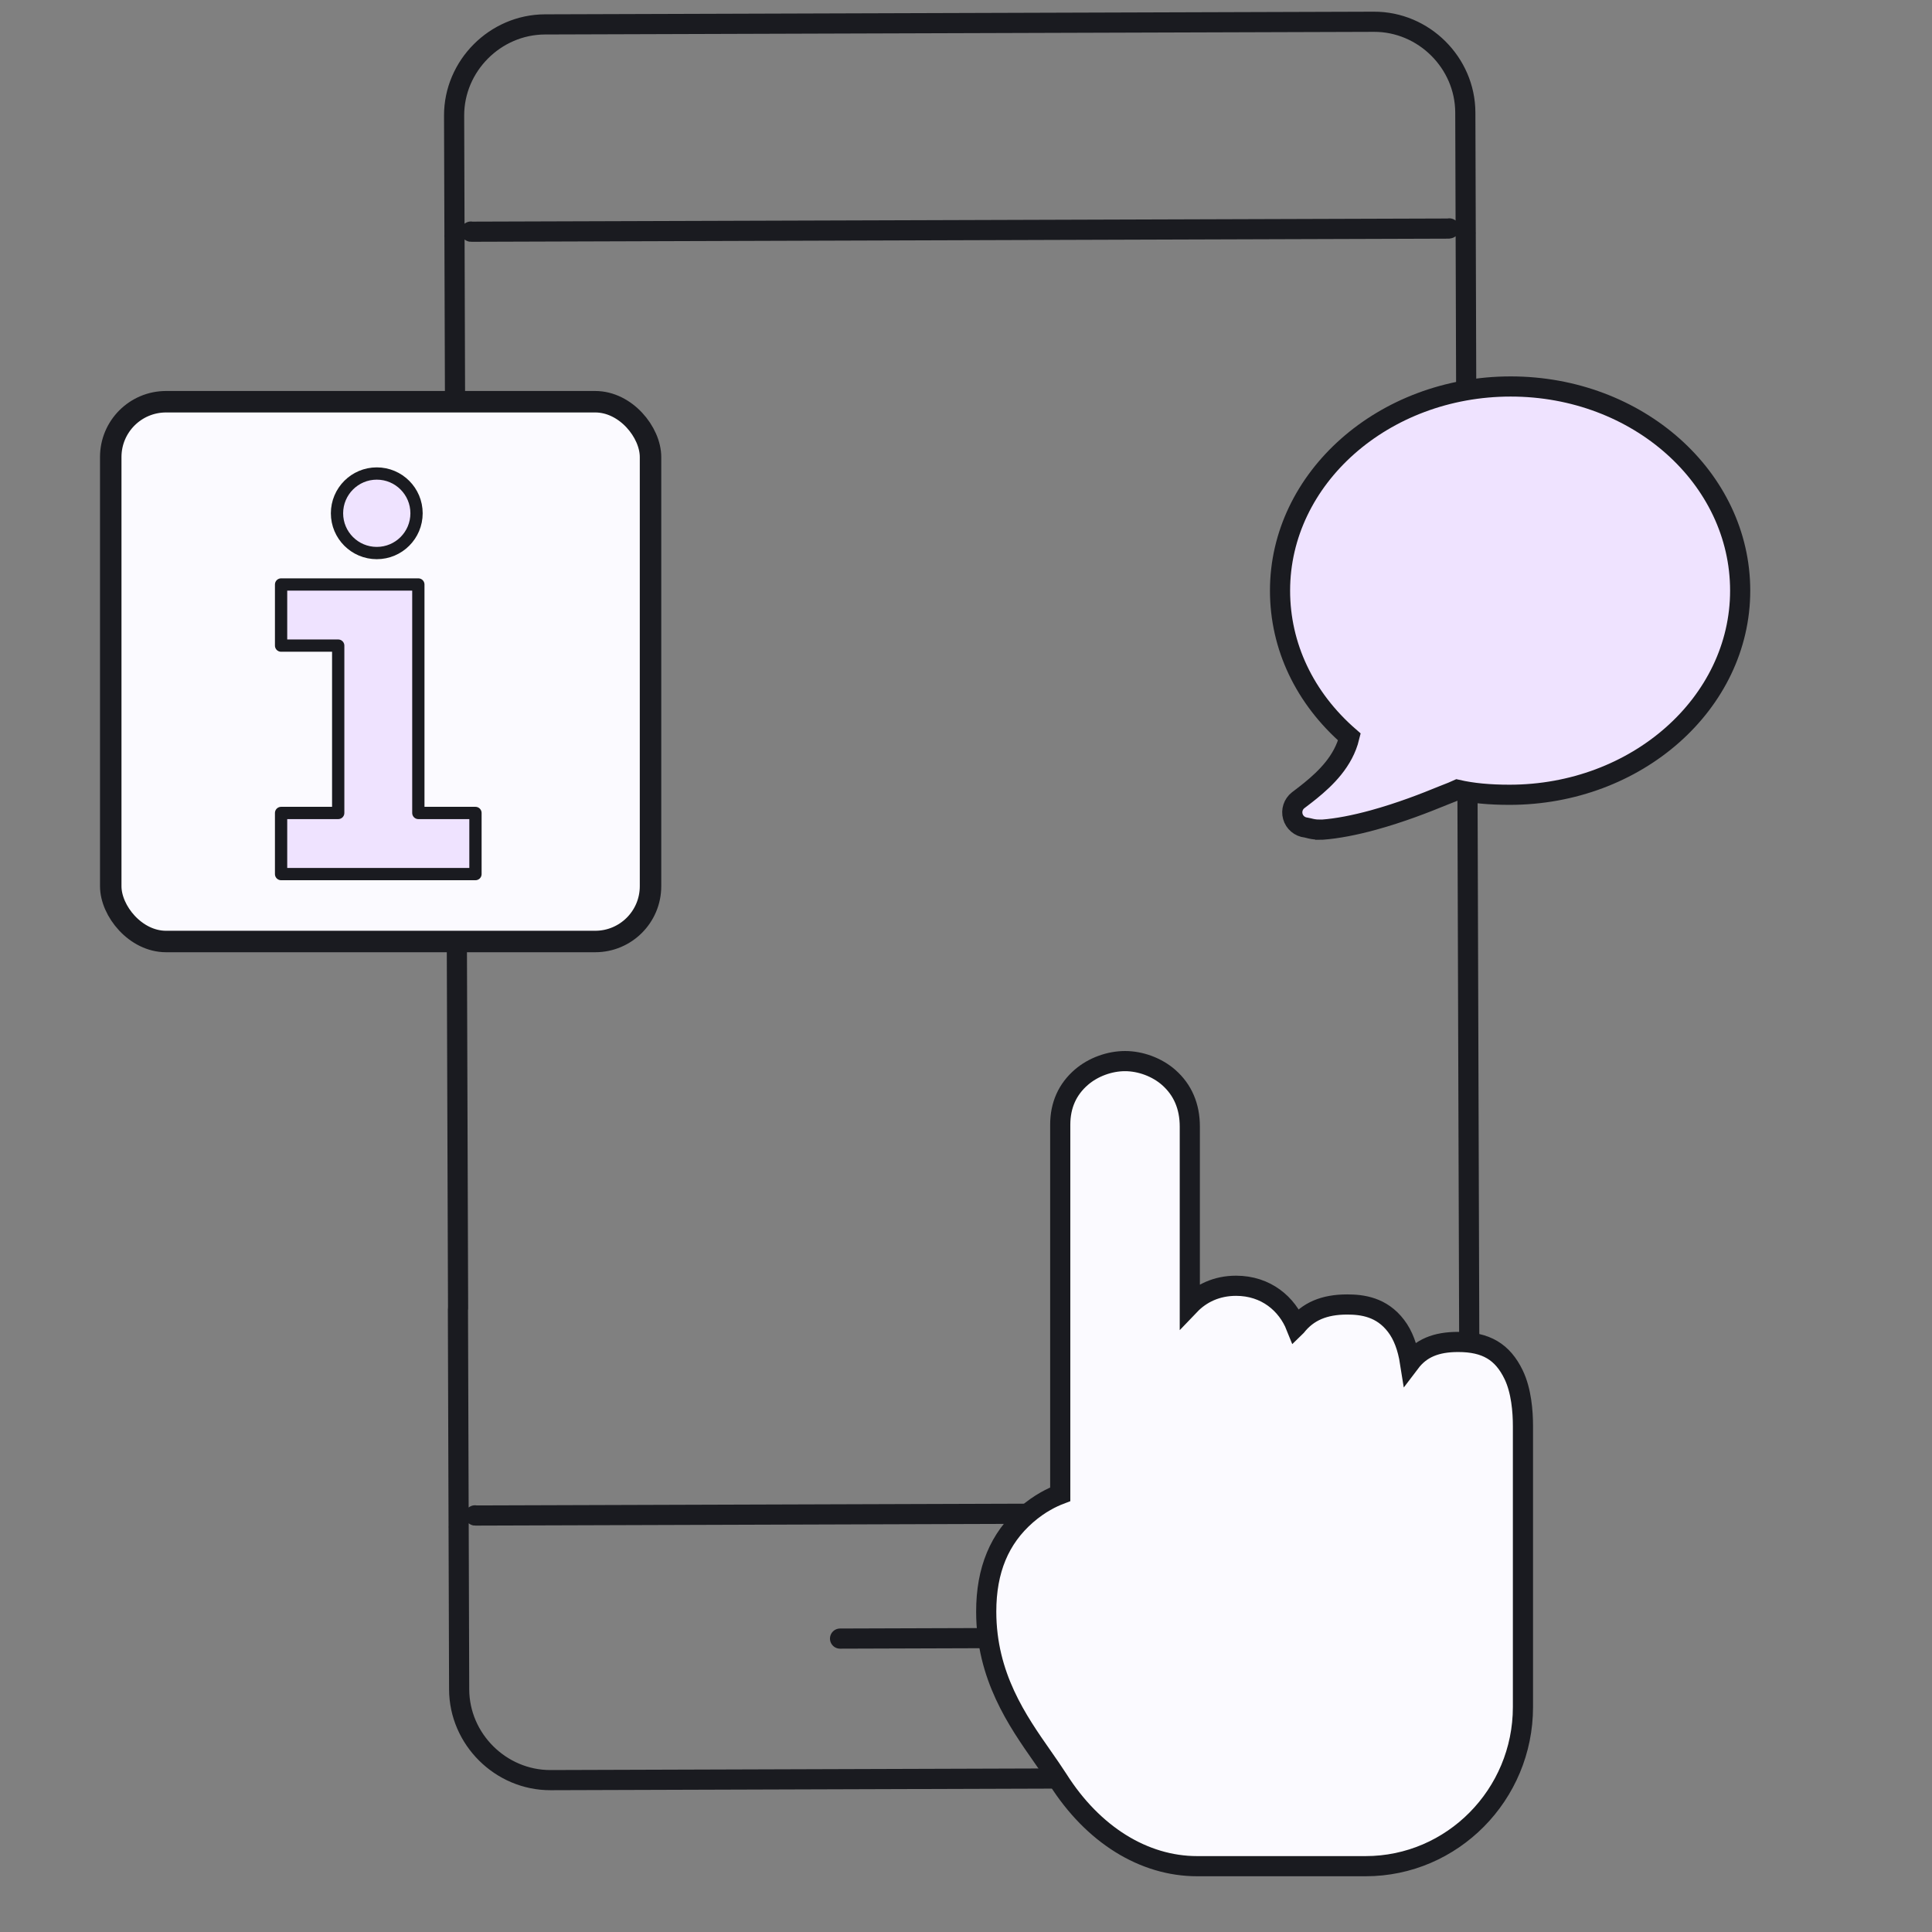 <svg width="90" height="90" viewBox="0 0 90 90" fill="none" xmlns="http://www.w3.org/2000/svg">
<rect x="0" y="0" width="90" height="90" fill="#808080" stroke="none"/>
<path d="M21.172 10.991C21.166 11.025 21.169 10.977 21.172 10.991ZM21.172 10.991L21.154 5.39C21.147 3.073 23.064 1.145 25.384 1.137L64.003 1.014C66.323 1.006 68.252 2.922 68.26 5.239L68.278 10.868M21.172 10.991L21.205 21.198M68.278 10.868C68.284 10.833 68.28 10.882 68.278 10.868ZM68.278 10.868L68.469 70.672M68.469 70.672C68.475 70.638 68.472 70.686 68.469 70.672ZM68.469 70.672L68.495 78.548C68.502 80.865 66.585 82.794 64.265 82.801L25.646 82.925C23.326 82.932 21.396 81.016 21.389 78.699L21.365 71.141M21.365 71.141C21.359 71.176 21.362 71.128 21.365 71.141ZM21.365 71.141L21.332 60.962C21.332 60.958 21.335 60.955 21.339 60.955L21.205 21.198M39.133 76.332L50.736 76.294M67.514 10.64C67.514 10.645 67.51 10.648 67.506 10.648L21.942 10.794C21.938 10.794 21.935 10.791 21.935 10.787M21.212 21.205C21.208 21.205 21.205 21.202 21.205 21.198M67.706 70.445C67.706 70.449 67.702 70.453 67.698 70.453L22.134 70.599C22.13 70.599 22.126 70.595 22.126 70.591" stroke="#1A1B20" stroke-width="0.939" stroke-linecap="round" stroke-linejoin="round"/>
<path d="M55.77 86.934C53.275 86.934 50.912 85.46 49.287 82.896C49.071 82.56 48.826 82.207 48.567 81.836C47.399 80.166 45.942 78.09 45.942 75.072C45.942 73.14 46.554 71.666 47.813 70.567C48.433 70.026 49.024 69.747 49.39 69.608V52.395C49.39 51.488 49.722 50.742 50.382 50.175C50.925 49.709 51.684 49.43 52.408 49.43C53.132 49.43 53.895 49.713 54.438 50.188C55.094 50.764 55.426 51.536 55.426 52.482V60.794C55.943 60.254 56.671 59.896 57.581 59.896C58.978 59.896 59.956 60.742 60.374 61.789C60.374 61.789 60.379 61.784 60.383 61.78C60.931 61.091 61.685 60.768 62.754 60.768C63.461 60.768 64.362 60.882 65.034 61.767C65.358 62.19 65.573 62.761 65.685 63.472C66.19 62.805 66.892 62.513 67.927 62.513C69.225 62.513 69.996 62.97 70.513 64.043C70.871 64.789 70.945 65.753 70.945 66.437V79.52C70.945 83.606 67.655 86.934 63.616 86.934H55.77Z" fill="#FBFAFF" stroke="#1A1B20" stroke-width="0.939" stroke-miterlimit="10"/>
<path d="M60.963 38.578C61.082 38.609 61.246 38.649 61.472 38.649L61.475 38.652C61.514 38.652 61.555 38.65 61.599 38.648L61.613 38.647C62.27 38.599 63.088 38.445 63.98 38.2C65.251 37.85 66.376 37.41 67.216 37.065L67.649 36.894L67.887 36.789C68.58 36.948 69.374 37.024 70.319 37.024C76.243 37.024 81.064 32.758 81.064 27.514C81.064 22.27 76.298 18.004 70.374 18.004C64.449 18.004 59.629 22.27 59.629 27.514C59.629 30.105 60.775 32.52 62.86 34.331C62.584 35.464 61.751 36.258 61.054 36.827C60.897 36.955 60.775 37.048 60.656 37.139L60.473 37.279C60.245 37.457 60.147 37.757 60.226 38.035C60.304 38.314 60.547 38.519 60.835 38.55C60.868 38.554 60.904 38.564 60.963 38.578Z" fill="#EFE3FF" stroke="#1A1B20" stroke-width="0.939" stroke-miterlimit="10" stroke-linecap="round"/>
<rect x="5.159" y="18.714" width="25.145" height="25.145" rx="2.576" fill="#FBFAFF" stroke="#1A1B20" stroke-width="1"/>
<path d="M13.094 40.718V37.871H15.755V30.075H13.094V27.228H19.488V37.871H22.149V40.718H13.094Z" fill="#EFE3FF" stroke="#1A1B20" stroke-width="0.572" stroke-linecap="round" stroke-linejoin="round"/>
<path d="M17.552 25.763C18.575 25.763 19.404 24.934 19.404 23.911C19.404 22.888 18.575 22.058 17.552 22.058C16.529 22.058 15.699 22.888 15.699 23.911C15.699 24.934 16.529 25.763 17.552 25.763Z" fill="#EFE3FF" stroke="#1A1B20" stroke-width="0.572" stroke-miterlimit="10"/>
</svg>
